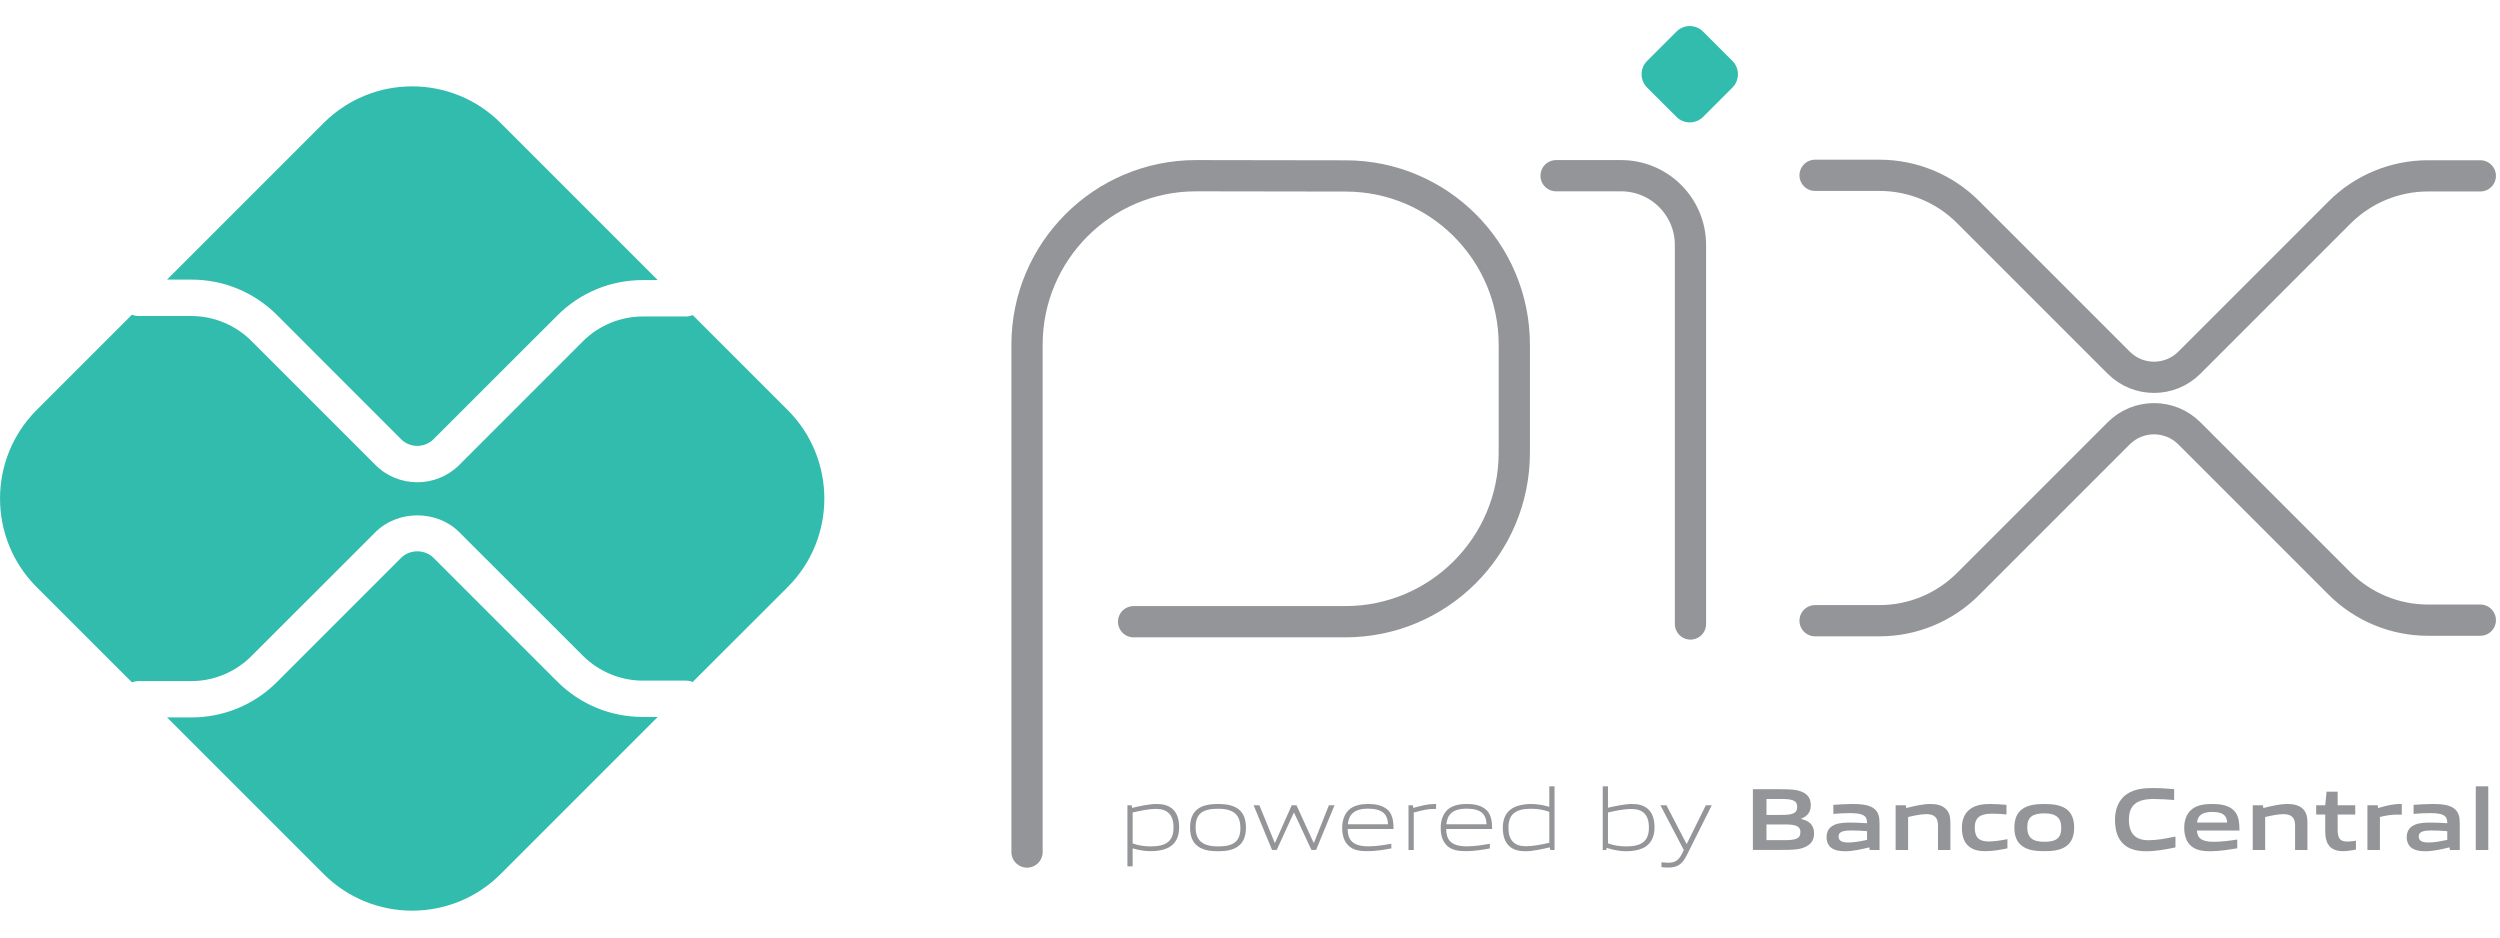 <svg width="32" height="12" viewBox="0 0 32 12" fill="none" xmlns="http://www.w3.org/2000/svg">
<g id="Logo&#226;&#128;&#148;pix_powered_by_Banco_Central_(Brazil,_2020) 1" clip-path="url(#clip0_8366_415)">
<g id="layer1">
<path id="path2356" d="M13.146 10.906V4.412C13.146 3.218 14.115 2.249 15.309 2.249L17.227 2.252C18.418 2.254 19.383 3.221 19.383 4.412V5.794C19.383 6.989 18.414 7.958 17.219 7.958H14.51" stroke="#939598" stroke-width="0.4" stroke-miterlimit="10" stroke-linecap="round" stroke-linejoin="round"/>
<path id="path2360" d="M19.918 2.249H20.75C21.24 2.249 21.638 2.646 21.638 3.136V7.987" stroke="#939598" stroke-width="0.4" stroke-miterlimit="10" stroke-linecap="round" stroke-linejoin="round"/>
<path id="path2364" d="M21.46 1.497L21.082 1.12C20.989 1.026 20.989 0.874 21.082 0.781L21.459 0.404C21.553 0.31 21.705 0.31 21.799 0.404L22.176 0.781C22.269 0.874 22.269 1.026 22.176 1.12L21.799 1.497C21.705 1.59 21.553 1.59 21.46 1.497Z" fill="#32BCAD"/>
<path id="path2368" d="M23.233 2.244H24.058C24.483 2.244 24.89 2.413 25.19 2.713L27.119 4.642C27.369 4.892 27.774 4.892 28.024 4.642L29.946 2.72C30.246 2.42 30.653 2.251 31.077 2.251H31.748" stroke="#939598" stroke-width="0.4" stroke-miterlimit="10" stroke-linecap="round" stroke-linejoin="round"/>
<path id="path2372" d="M23.233 7.945H24.058C24.483 7.945 24.89 7.776 25.19 7.476L27.119 5.547C27.369 5.297 27.774 5.297 28.024 5.547L29.946 7.469C30.246 7.769 30.653 7.938 31.077 7.938H31.748" stroke="#939598" stroke-width="0.4" stroke-miterlimit="10" stroke-linecap="round" stroke-linejoin="round"/>
<path id="path2376" d="M8.228 9.177C7.814 9.177 7.425 9.016 7.132 8.723L5.55 7.141C5.439 7.029 5.245 7.029 5.134 7.141L3.546 8.729C3.253 9.022 2.864 9.183 2.45 9.183H2.138L4.142 11.187C4.768 11.813 5.783 11.813 6.409 11.187L8.419 9.177H8.228Z" fill="#32BCAD"/>
<path id="path2380" d="M2.45 3.579C2.864 3.579 3.253 3.74 3.546 4.033L5.134 5.622C5.249 5.736 5.435 5.736 5.55 5.621L7.133 4.039C7.425 3.746 7.815 3.585 8.229 3.585H8.419L6.409 1.575C5.783 0.949 4.768 0.949 4.142 1.575L2.138 3.579L2.45 3.579Z" fill="#32BCAD"/>
<path id="path2384" d="M10.082 5.248L8.867 4.033C8.84 4.044 8.811 4.051 8.781 4.051H8.228C7.943 4.051 7.663 4.166 7.462 4.368L5.879 5.951C5.731 6.099 5.536 6.173 5.342 6.173C5.147 6.173 4.953 6.099 4.805 5.951L3.216 4.362C3.015 4.161 2.735 4.045 2.45 4.045H1.771C1.742 4.045 1.715 4.038 1.689 4.028L0.469 5.248C-0.156 5.874 -0.156 6.889 0.469 7.515L1.689 8.734C1.715 8.725 1.742 8.718 1.771 8.718H2.45C2.735 8.718 3.015 8.602 3.216 8.4L4.805 6.812C5.092 6.525 5.592 6.525 5.879 6.812L7.462 8.394C7.663 8.596 7.943 8.712 8.228 8.712H8.781C8.811 8.712 8.84 8.719 8.867 8.729L10.082 7.515C10.708 6.889 10.708 5.874 10.082 5.248Z" fill="#32BCAD"/>
<path id="path2388" d="M14.795 10.354C14.705 10.354 14.601 10.376 14.498 10.4V10.796C14.569 10.822 14.651 10.834 14.729 10.834C14.927 10.834 15.021 10.767 15.021 10.593C15.021 10.428 14.944 10.354 14.795 10.354ZM14.431 11.089V10.307H14.485L14.491 10.341C14.582 10.319 14.71 10.291 14.8 10.291C14.874 10.291 14.944 10.302 15.003 10.35C15.071 10.406 15.093 10.495 15.093 10.593C15.093 10.695 15.059 10.791 14.966 10.844C14.901 10.881 14.814 10.895 14.736 10.895C14.655 10.895 14.578 10.883 14.498 10.859V11.089H14.431Z" fill="#939598"/>
<path id="path2392" d="M15.591 10.352C15.393 10.352 15.304 10.415 15.304 10.589C15.304 10.758 15.392 10.834 15.591 10.834C15.788 10.834 15.877 10.773 15.877 10.598C15.877 10.429 15.79 10.352 15.591 10.352ZM15.846 10.834C15.78 10.882 15.692 10.896 15.591 10.896C15.488 10.896 15.399 10.881 15.335 10.834C15.262 10.783 15.233 10.699 15.233 10.594C15.233 10.489 15.262 10.405 15.335 10.352C15.399 10.306 15.488 10.291 15.591 10.291C15.693 10.291 15.78 10.306 15.846 10.352C15.92 10.405 15.948 10.489 15.948 10.593C15.948 10.698 15.919 10.783 15.846 10.834Z" fill="#939598"/>
<path id="path2396" d="M16.786 10.879L16.565 10.404H16.56L16.342 10.879H16.282L16.046 10.307H16.12L16.316 10.787H16.321L16.534 10.307H16.595L16.814 10.787H16.819L17.01 10.307H17.082L16.846 10.879H16.786Z" fill="#939598"/>
<path id="path2400" d="M17.51 10.351C17.326 10.351 17.264 10.433 17.252 10.551H17.767C17.761 10.42 17.694 10.351 17.51 10.351ZM17.507 10.895C17.397 10.895 17.326 10.88 17.269 10.832C17.202 10.774 17.18 10.69 17.18 10.594C17.18 10.502 17.21 10.405 17.286 10.349C17.35 10.305 17.428 10.291 17.51 10.291C17.583 10.291 17.668 10.299 17.739 10.347C17.822 10.402 17.837 10.5 17.837 10.611H17.25C17.252 10.729 17.291 10.833 17.513 10.833C17.619 10.833 17.717 10.816 17.809 10.8V10.86C17.714 10.877 17.608 10.895 17.507 10.895Z" fill="#939598"/>
<path id="path2404" d="M18.029 10.88V10.307H18.084L18.09 10.341C18.211 10.31 18.267 10.291 18.374 10.291H18.382V10.354H18.366C18.277 10.354 18.222 10.367 18.096 10.4V10.88H18.029Z" fill="#939598"/>
<path id="path2408" d="M18.771 10.351C18.587 10.351 18.525 10.433 18.513 10.551H19.028C19.023 10.42 18.956 10.351 18.771 10.351ZM18.768 10.895C18.658 10.895 18.587 10.88 18.53 10.832C18.463 10.774 18.441 10.69 18.441 10.594C18.441 10.502 18.471 10.405 18.547 10.349C18.611 10.305 18.689 10.291 18.771 10.291C18.845 10.291 18.93 10.299 19 10.347C19.083 10.402 19.099 10.5 19.099 10.611H18.511C18.513 10.729 18.552 10.833 18.774 10.833C18.88 10.833 18.978 10.816 19.07 10.8V10.86C18.975 10.877 18.869 10.895 18.768 10.895Z" fill="#939598"/>
<path id="path2412" d="M19.831 10.391C19.76 10.365 19.678 10.352 19.6 10.352C19.402 10.352 19.308 10.419 19.308 10.594C19.308 10.759 19.385 10.832 19.534 10.832C19.624 10.832 19.728 10.81 19.831 10.788V10.391ZM19.844 10.88L19.838 10.846C19.747 10.867 19.619 10.896 19.529 10.896C19.455 10.896 19.385 10.885 19.326 10.837C19.258 10.781 19.236 10.691 19.236 10.594C19.236 10.492 19.27 10.395 19.363 10.343C19.428 10.306 19.515 10.291 19.595 10.291C19.674 10.291 19.751 10.305 19.831 10.327V10.065H19.898V10.88H19.844Z" fill="#939598"/>
<path id="path2416" d="M20.879 10.355C20.79 10.355 20.685 10.376 20.582 10.4V10.795C20.655 10.822 20.735 10.834 20.814 10.834C21.012 10.834 21.106 10.768 21.106 10.593C21.106 10.428 21.029 10.355 20.879 10.355ZM21.051 10.845C20.986 10.881 20.899 10.896 20.82 10.896C20.735 10.896 20.65 10.881 20.564 10.852L20.561 10.88H20.515V10.065H20.582V10.339C20.674 10.318 20.798 10.291 20.885 10.291C20.959 10.291 21.029 10.302 21.088 10.35C21.156 10.406 21.178 10.495 21.178 10.593C21.178 10.695 21.143 10.791 21.051 10.845Z" fill="#939598"/>
<path id="path2420" d="M21.267 11.099V11.037C21.299 11.04 21.33 11.043 21.352 11.043C21.434 11.043 21.484 11.019 21.531 10.925L21.552 10.879L21.253 10.307H21.33L21.587 10.801H21.591L21.835 10.307H21.911L21.589 10.95C21.53 11.067 21.466 11.105 21.349 11.105C21.323 11.105 21.295 11.103 21.267 11.099Z" fill="#939598"/>
<path id="path2424" d="M22.833 10.553H22.611V10.754H22.834C22.987 10.754 23.045 10.736 23.045 10.653C23.045 10.563 22.966 10.553 22.833 10.553ZM22.792 10.227H22.611V10.431H22.793C22.944 10.431 23.004 10.413 23.004 10.328C23.004 10.238 22.928 10.227 22.792 10.227ZM23.137 10.825C23.055 10.877 22.956 10.879 22.776 10.879H22.437V10.102H22.768C22.924 10.102 23.019 10.105 23.098 10.152C23.155 10.187 23.178 10.239 23.178 10.307C23.178 10.388 23.144 10.443 23.055 10.479V10.483C23.155 10.506 23.22 10.557 23.22 10.667C23.22 10.742 23.192 10.791 23.137 10.825Z" fill="#939598"/>
<path id="path2428" d="M23.898 10.639C23.831 10.633 23.763 10.63 23.692 10.63C23.575 10.63 23.534 10.654 23.534 10.707C23.534 10.757 23.568 10.784 23.658 10.784C23.733 10.784 23.822 10.767 23.898 10.75V10.639ZM23.932 10.88L23.928 10.846C23.83 10.87 23.717 10.896 23.617 10.896C23.556 10.896 23.49 10.887 23.443 10.854C23.4 10.823 23.38 10.773 23.38 10.715C23.38 10.65 23.408 10.59 23.476 10.56C23.536 10.531 23.617 10.529 23.691 10.529C23.751 10.529 23.831 10.533 23.898 10.537V10.527C23.898 10.437 23.839 10.408 23.678 10.408C23.616 10.408 23.54 10.411 23.467 10.418V10.302C23.548 10.296 23.639 10.291 23.713 10.291C23.813 10.291 23.916 10.299 23.98 10.344C24.046 10.391 24.058 10.456 24.058 10.54V10.88L23.932 10.88Z" fill="#939598"/>
<path id="path2432" d="M24.806 10.88V10.563C24.806 10.459 24.753 10.421 24.657 10.421C24.587 10.421 24.498 10.44 24.424 10.458V10.88H24.264V10.307H24.394L24.4 10.343C24.501 10.317 24.613 10.291 24.706 10.291C24.776 10.291 24.848 10.301 24.902 10.35C24.948 10.391 24.965 10.447 24.965 10.529V10.88H24.806Z" fill="#939598"/>
<path id="path2436" d="M25.416 10.895C25.343 10.895 25.262 10.885 25.203 10.835C25.133 10.779 25.112 10.689 25.112 10.593C25.112 10.502 25.142 10.403 25.229 10.348C25.301 10.301 25.389 10.291 25.481 10.291C25.547 10.291 25.611 10.296 25.683 10.302V10.425C25.625 10.419 25.556 10.415 25.5 10.415C25.348 10.415 25.277 10.462 25.277 10.594C25.277 10.717 25.33 10.771 25.455 10.771C25.527 10.771 25.613 10.757 25.695 10.741V10.859C25.606 10.877 25.508 10.895 25.416 10.895Z" fill="#939598"/>
<path id="path2440" d="M26.168 10.411C26.016 10.411 25.949 10.459 25.949 10.589C25.949 10.72 26.014 10.775 26.168 10.775C26.318 10.775 26.384 10.729 26.384 10.598C26.384 10.468 26.32 10.411 26.168 10.411ZM26.442 10.835C26.372 10.883 26.28 10.895 26.168 10.895C26.053 10.895 25.961 10.882 25.892 10.835C25.813 10.783 25.784 10.697 25.784 10.594C25.784 10.491 25.813 10.403 25.892 10.351C25.961 10.305 26.053 10.291 26.168 10.291C26.281 10.291 26.372 10.305 26.442 10.351C26.521 10.403 26.549 10.491 26.549 10.593C26.549 10.696 26.52 10.783 26.442 10.835Z" fill="#939598"/>
<path id="path2444" d="M27.472 10.896C27.376 10.896 27.271 10.88 27.193 10.815C27.1 10.738 27.072 10.619 27.072 10.491C27.072 10.376 27.108 10.24 27.229 10.161C27.323 10.099 27.44 10.087 27.558 10.087C27.644 10.087 27.733 10.093 27.829 10.101V10.24C27.746 10.233 27.644 10.227 27.565 10.227C27.344 10.227 27.25 10.312 27.25 10.491C27.25 10.673 27.337 10.755 27.5 10.755C27.607 10.755 27.726 10.733 27.846 10.708V10.847C27.726 10.871 27.6 10.896 27.472 10.896Z" fill="#939598"/>
<path id="path2448" d="M28.316 10.393C28.183 10.393 28.132 10.441 28.122 10.528H28.508C28.503 10.435 28.449 10.393 28.316 10.393ZM28.292 10.896C28.198 10.896 28.113 10.884 28.05 10.832C27.982 10.775 27.958 10.69 27.958 10.593C27.958 10.505 27.986 10.408 28.066 10.351C28.136 10.301 28.226 10.291 28.316 10.291C28.398 10.291 28.494 10.3 28.564 10.349C28.656 10.414 28.664 10.513 28.665 10.631H28.121C28.125 10.719 28.171 10.775 28.332 10.775C28.432 10.775 28.543 10.761 28.637 10.746V10.858C28.527 10.876 28.407 10.896 28.292 10.896Z" fill="#939598"/>
<path id="path2452" d="M29.377 10.88V10.563C29.377 10.459 29.323 10.421 29.228 10.421C29.158 10.421 29.069 10.44 28.994 10.458V10.88H28.835V10.307H28.965L28.971 10.343C29.072 10.317 29.184 10.291 29.277 10.291C29.347 10.291 29.419 10.301 29.473 10.35C29.518 10.391 29.535 10.447 29.535 10.529V10.88H29.377Z" fill="#939598"/>
<path id="path2456" d="M29.991 10.895C29.914 10.895 29.843 10.874 29.805 10.814C29.776 10.773 29.763 10.717 29.763 10.64V10.426H29.647V10.307H29.763L29.78 10.133H29.922V10.307H30.147V10.426H29.922V10.61C29.922 10.654 29.925 10.691 29.938 10.719C29.955 10.757 29.992 10.772 30.042 10.772C30.079 10.772 30.125 10.766 30.156 10.761V10.875C30.104 10.885 30.044 10.895 29.991 10.895Z" fill="#939598"/>
<path id="path2460" d="M30.303 10.88V10.307H30.434L30.439 10.343C30.545 10.314 30.623 10.291 30.723 10.291C30.727 10.291 30.734 10.291 30.743 10.292V10.428C30.725 10.427 30.704 10.427 30.688 10.427C30.61 10.427 30.551 10.436 30.463 10.457V10.88L30.303 10.88Z" fill="#939598"/>
<path id="path2464" d="M31.325 10.639C31.258 10.633 31.19 10.63 31.118 10.63C31.001 10.63 30.96 10.654 30.96 10.707C30.96 10.757 30.995 10.784 31.084 10.784C31.159 10.784 31.249 10.767 31.325 10.75V10.639ZM31.359 10.88L31.354 10.846C31.256 10.87 31.143 10.896 31.043 10.896C30.982 10.896 30.916 10.887 30.87 10.854C30.827 10.823 30.806 10.773 30.806 10.715C30.806 10.65 30.835 10.59 30.903 10.56C30.963 10.531 31.043 10.529 31.117 10.529C31.177 10.529 31.258 10.533 31.325 10.537V10.527C31.325 10.437 31.266 10.408 31.105 10.408C31.042 10.408 30.966 10.411 30.894 10.418V10.302C30.974 10.296 31.065 10.291 31.14 10.291C31.239 10.291 31.343 10.299 31.406 10.344C31.472 10.391 31.485 10.456 31.485 10.54V10.88L31.359 10.88Z" fill="#939598"/>
<path id="path2466" d="M31.69 10.065H31.85V10.88H31.69V10.065Z" fill="#939598"/>
</g>
</g>
<defs>
<clipPath id="clip0_8366_415">
<rect width="31.95" height="11.323" fill="white" transform="translate(0 0.333)"/>
</clipPath>
</defs>
</svg>
